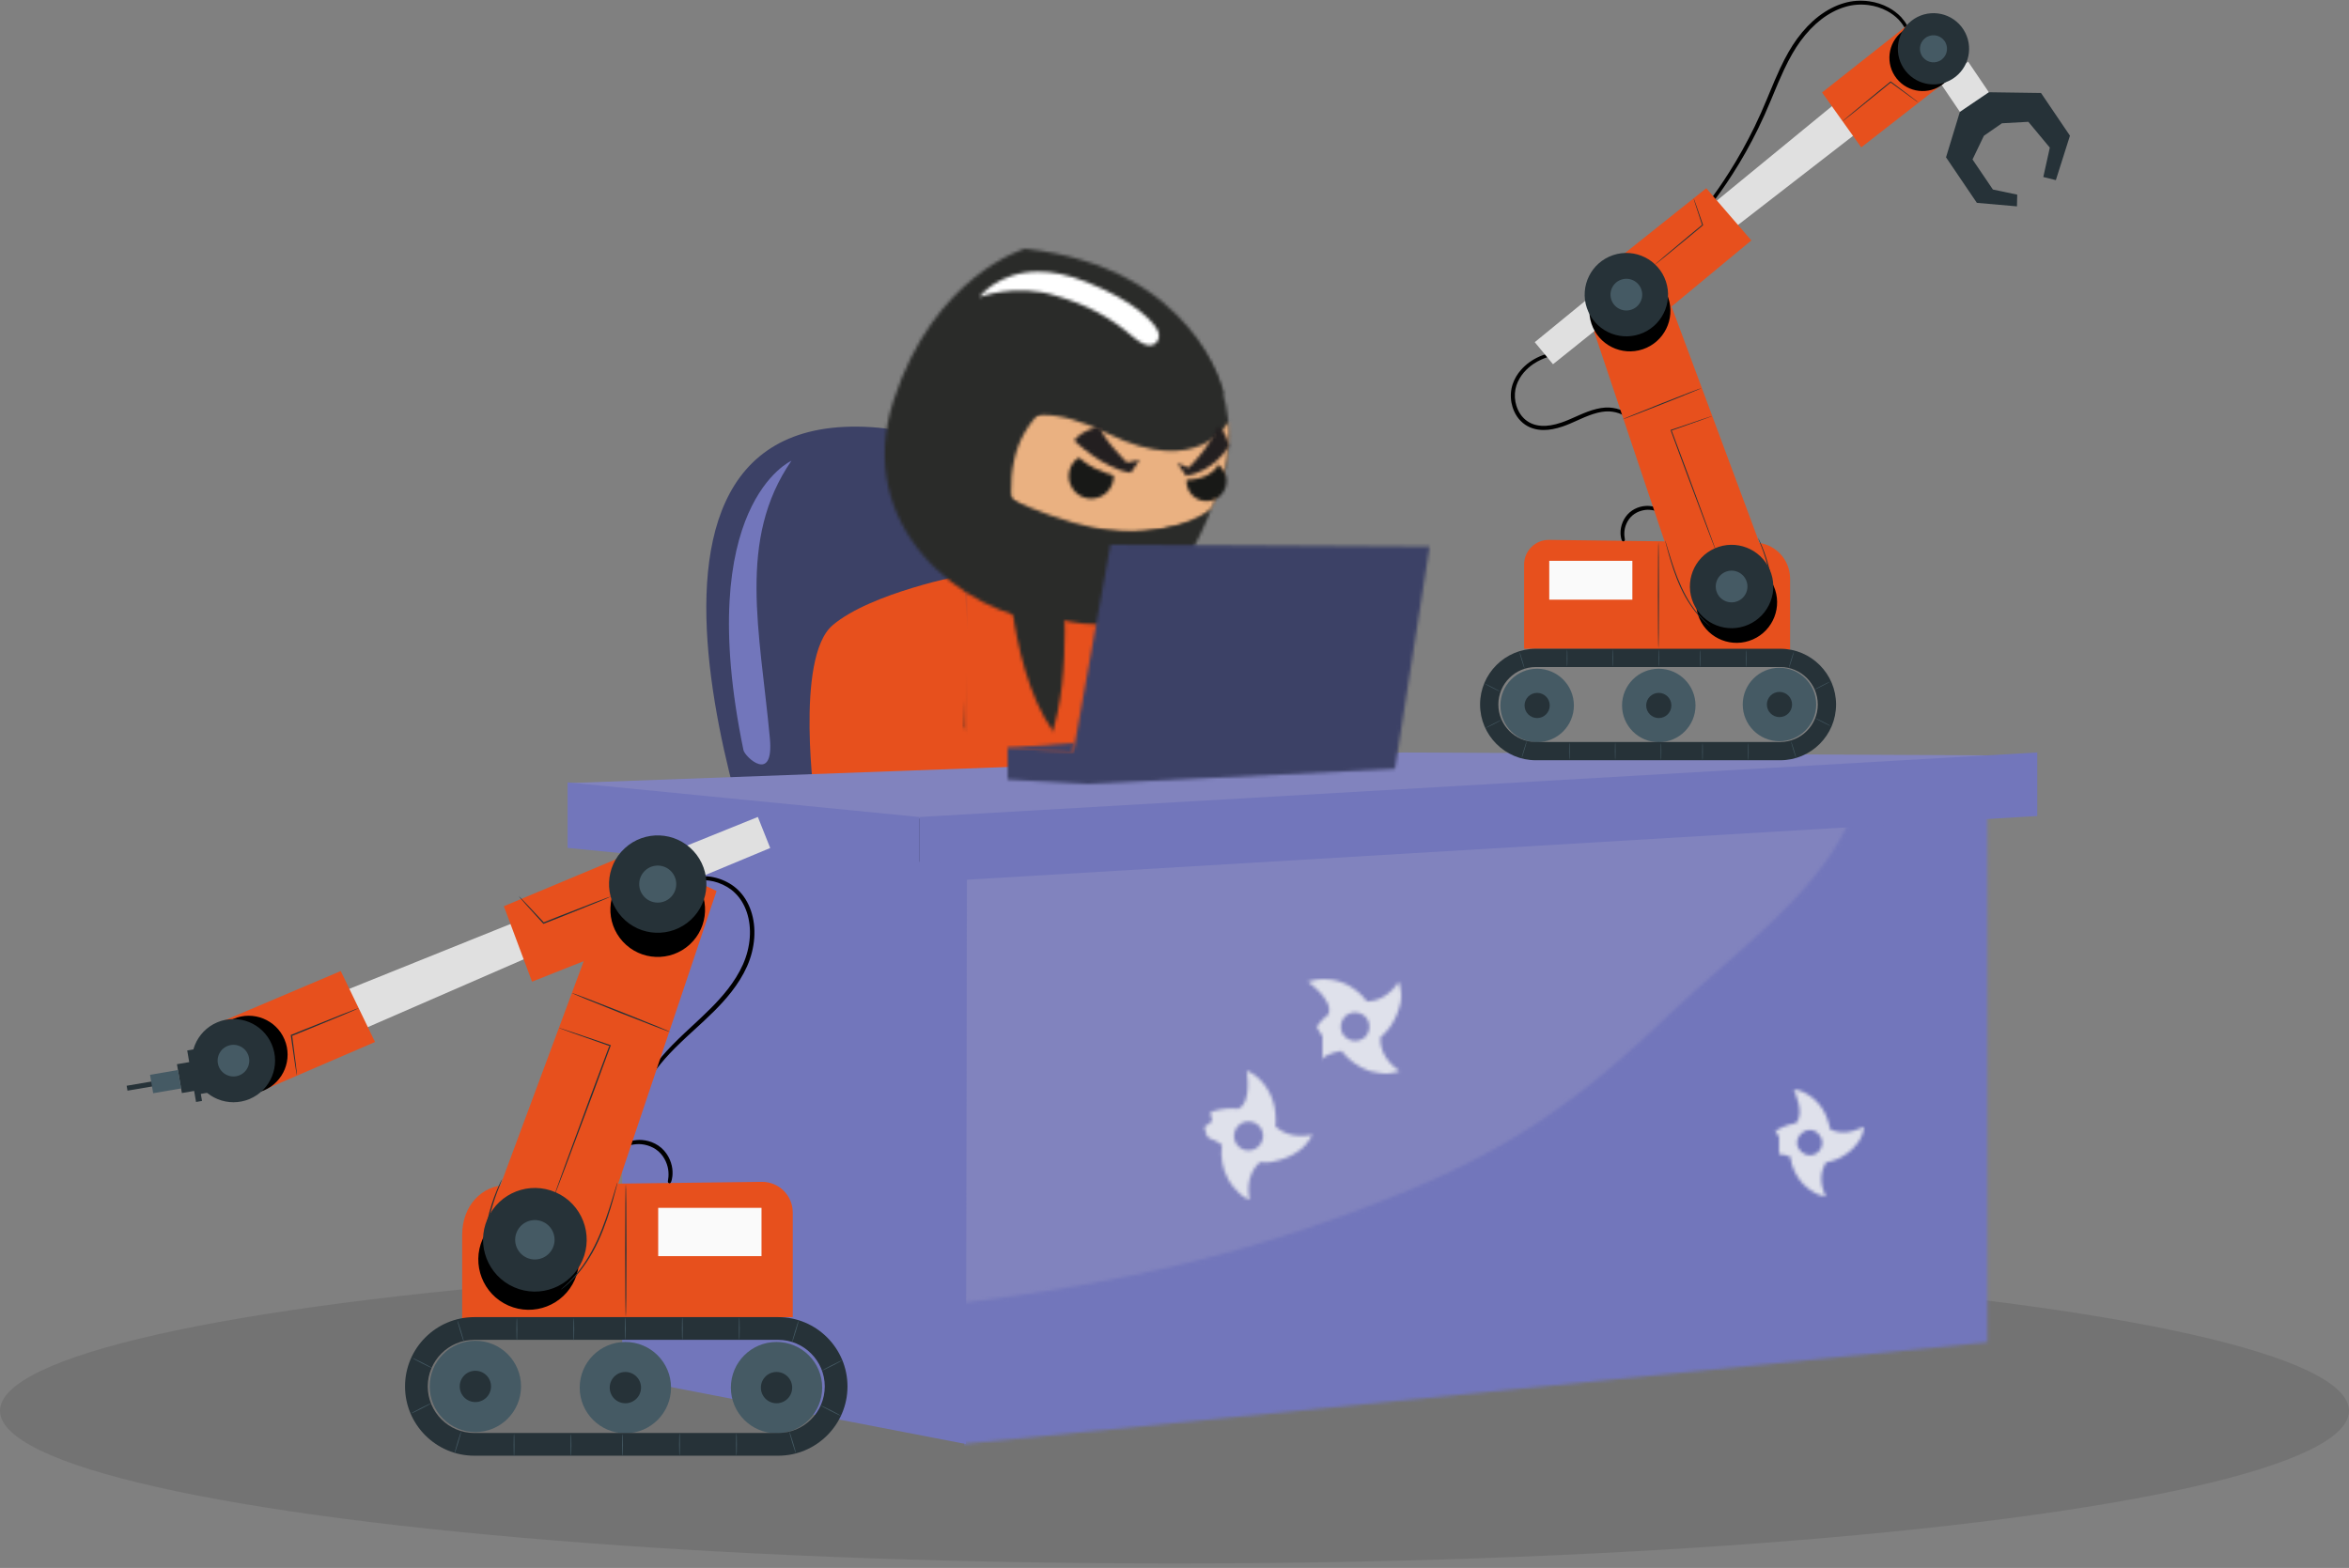 <svg xmlns="http://www.w3.org/2000/svg" xmlns:xlink="http://www.w3.org/1999/xlink" width="746" height="498" viewBox="0 0 746 498">
    <rect x="0" y="0" width="746" height="498" fill="#808080" stroke="none"/>
    <defs>
        <path id="qfq7hnog8a" d="M0 18.384V165c50.1-6.18 99.424-18.848 146.255-37.851 35.32-14.37 70.017-32.753 97.713-59.327C263.572 48.974 279.443 25.645 288 0L0 18.384z"/>
        <path id="19rncyg2wc" d="M284.104 3.092c-8.371 25.669-38.618 46.624-58.305 65.489C198.203 95.177 175.502 111.619 140 126 93.492 145.018 50.85 154.632.775 160.816v44.842l325.404-32.317V.619l-42.075 2.473z"/>
        <path id="ascf2cfm2e" d="M5.835 0.466L0 50.812 13.82 62.001 34.551 58.737 41 22.066 33.937 0.001z"/>
        <path id="tprpf3nqmg" d="M7.681 7.086s3.291 36.971-7.68 53.915l19.437-.771L29 19.564 23.828 0 7.681 7.086z"/>
        <path id="8yydgqq31i" d="M0 4.626h.156v48.722l4.821 15.728 29.556.925.467-8.79C15.244 46.101 14 .001 14 .001L0 4.626z"/>
        <path id="loh7oermbk" d="M.962 49.5c0 27.208 22.014 49.266 49.169 49.266 27.156 0 49.17-22.058 49.17-49.266 0-27.21-22.014-49.269-49.17-49.269C22.976.231.962 22.29.962 49.5z"/>
        <path id="5rke2dm7fm" d="M1.313 13.25c-2.636 11.345 9.153 23.622 39.865 24.556 19.853.621 28.229-6.995 28.229-6.995s6.824-11.657 5.738-27.82c0 0-9.306 18.03-38.311 3.73C28.214 2.482 21.598.815 16.54.815 6.579.813 2.651 7.271 1.313 13.25z"/>
        <path id="gfmgsg2c5o" d="M.806 6.797c0 3.52 2.847 6.372 6.359 6.372s6.359-2.852 6.359-6.372c0-3.519-2.847-6.371-6.359-6.371S.806 3.278.806 6.797z"/>
        <path id="d54ue40wcq" d="M.426 7.242c0 3.949 3.193 7.15 7.134 7.15 3.94 0 7.135-3.201 7.135-7.15C14.695 3.295 11.5.094 7.56.094 3.619.094.426 3.295.426 7.242z"/>
        <path id="c01de8fgzs" d="M.045.762s2.482 6.994 15.977 9.792l3.102-5.128L7.181.141.045.762z"/>
        <path id="qe4ori332u" d="M.618 4.668L2.17 9.331c2.636.155 9.307.622 12.718-4.507L13.957.473.618 4.668z"/>
        <path id="xdgq00vndw" d="M.766 20.099s13.96-8.703 30.091-9.482c12.408-.932 16.442 2.953 26.524 6.839 6.049 2.02 8.066.467 8.686-1.244.465-1.242.155-2.642-.62-3.728C63.121 9.531 55.829 1.603 36.441.981 35.763.953 35.096.939 34.44.939 10.034.939.766 20.099.766 20.099z"/>
        <path id="qsvwiokd4y" d="M.885 25.549c2.636 8.549 35.83 23.935 51.186 12.9 15.354-11.033 22.49-32.793 22.49-32.793s-1.861 5.283-21.405 7.15C34.079 14.671 7.865.994 7.865.994L.885 25.549z"/>
        <path id="gjvyl7pjbA" d="M.426.643s10.081 4.818 23.42 4.041C34.083 4.063 39.356.022 39.356.022L.426.643z"/>
        <path id="xzrrfkkurC" d="M3.741 48.309c-12.912 39.968 21.811 67.717 49.504 70.305 0 0-20.948-37.812-7.747-60.384 13.2-22.574 39.602-6.902 49.358-4.889 9.757 2.013 13.633-7.621 13.633-7.621S100.166 6.038 45.498.001c0 0-28.841 8.339-41.757 48.308z"/>
        <path id="qo704t7voE" d="M.131 4.897s9.151 9.015 17.993 10.257l2.792-4.039-4.033.777S8.076 3.222 8.506.407c-.197.172-5.376.732-8.375 4.49z"/>
        <path id="lwejkqcuuG" d="M13.884.244c-3.568 8.079-9.459 13.357-9.459 13.357L.859 12.047l2.792 4.041c8.841-1.243 13.65-9.326 13.65-9.326C16.558 2.15 13.966.386 13.884.244l.004-.009c-.007 0-.007.004-.004.009z"/>
        <path id="qgxyfhj4zI" d="M.987 8.408S12.465 3.9 25.338 7.941c10.238 2.954 17.684 7.15 24.663 13.209 4.188 3.421 6.204 2.798 7.29 1.557.774-.778.93-2.022.62-3.109-.93-2.954-7.445-9.947-22.8-16.008C29.176 1.182 24.077.278 19.765.278 6.834.278.987 8.408.987 8.408z"/>
        <path id="hzv69xfxoK" d="M0 1.58L20.544 3 21 0.001z"/>
        <path id="34whw6dtmM" d="M20.889 65.806L0 64.415 0 74.61 25.532 76 123.014 71.211 134 0.617 32.648 0.001z"/>
        <path id="fzmunvrcvO" d="M17.28 12.178c-2.778-.309-5.401 0-8.024.77-2.314.77-4.318 1.849-6.017 3.546-1.233 1.233-2.468 2.618-3.24 4.315 0 .154.156.308.31.308 0 0 6.016-1.695 11.725 2.466v.154c-.463 3.854.154 7.398 2.005 10.789.771 1.542 2.624 3.7 3.857 4.778.771.617 1.699 1.233 2.624 1.696.154 0 .308-.153.308-.307 0 0-1.851-6.938 3.239-11.561 1.543.154 3.24.154 4.785-.308 2.776-.617 5.244-1.543 7.558-3.238 1.95-1.348 3.316-3.133 4.383-5.214-.841.212-7.322 1.672-11.787-2.645.154-.618.154-1.233.154-2.005 0-5.548-2.007-10.327-6.172-13.871C22.061 1.08 20.982.618 19.902 0c0 0 1.851 10.02-2.622 12.178zm2.159 13.1c-2.468-.615-4.011-3.082-3.394-5.548.618-2.467 3.086-4.008 5.554-3.392 2.468.618 4.011 3.084 3.394 5.549-.524 2.098-2.391 3.528-4.455 3.528-.363 0-.731-.044-1.099-.137zm21.354-4.906l.092-.025c.154 0 .154.154 0-.156-.03.061-.06.121-.092.181z"/>
        <path id="4k6vrqwqpQ" d="M.001 3.493v10.952C.001 15.237 11.933 20 11.933 20L19 15.715l-2.513-8.732L19 5.08 17.744 0 .001 3.493z"/>
        <path id="0qzv4o71fS" d="M3.819.065C2.596.217 1.527.523.307.827c0 0 8.398 5.798 6.565 10.376-2.137 1.679-3.818 3.662-5.039 6.104C.763 19.442.153 21.58 0 23.867c0 1.832.153 3.509.611 5.188 0 .152.306.152.458 0 0 0 3.056-5.34 9.928-6.256 0 0 0 .154.154.154 2.291 2.898 5.345 5.033 8.859 6.254 1.681.459 4.428.917 6.109.763 1.069-.153 1.985-.304 3.056-.611.152 0 .152-.304 0-.456 0 0-6.112-3.663-5.805-10.376 1.22-1.068 2.291-2.135 3.207-3.51 1.527-2.288 2.598-4.729 3.208-7.475.446-2.235.166-4.471-.557-6.704-.625.998-4.192 6.245-10.135 6.245-.306-.458-.764-1.068-1.223-1.524C14.413 1.967 10.206.001 5.36.001c-.508 0-1.021.021-1.541.064zm7.636 17.394c-1.221-2.136-.61-4.882 1.527-6.256 2.139-1.221 4.888-.611 6.263 1.526 1.221 2.136.612 5.036-1.527 6.257-.734.419-1.539.622-2.337.622-1.527 0-3.024-.744-3.926-2.149zM29.175.675l.053.163c.065-.105.099-.163.099-.163h-.152z"/>
        <path id="pf6l6b6uqU" d="M0.001 11L7.23 20.605 16 22 16 11.931 16 5.114 12.616 0z"/>
        <path id="jdzk32f1jW" d="M12.253 10.77c-2.299.308-4.443 1.231-6.434 2.461-1.684 1.078-3.062 2.463-4.134 4.308C.918 18.923.306 20.308 0 21.846c0 .155.154.307.306.155 0 0 4.595-2.771 10.262-.617v.156c.459 3.229 1.837 6.153 4.133 8.614 1.074 1.078 2.911 2.462 4.291 3.077.764.308 1.684.616 2.603.77.152 0 .306-.154.152-.308 0 0-3.063-5.384.154-10.462 1.378-.308 2.756-.616 3.983-1.23 2.142-1.077 4.134-2.462 5.665-4.462 1.378-1.538 2.144-3.385 2.45-5.538-.306.152-.46 0-.46 0s-5.513 3.231-10.412.614c0-.614-.154-1.075-.308-1.691-1.224-4.616-3.981-8.155-8.27-10.154-.918-.462-1.836-.616-2.908-.77 0 0 3.828 8.001.612 10.77zm.46 6.307c0-2.153 1.684-4 3.827-4.154 2.144-.154 3.982 1.693 4.136 3.847.153 2.153-1.684 4.154-3.828 4.154-2.147 0-3.983-1.694-4.135-3.847z"/>
        <path id="r1k5nk1hrY" d="M0 11L7.146 20.605 16 22.001 16 11.931 16 5.113 12.737 0z"/>
    </defs>
    <g fill="none" fill-rule="evenodd">
        <g>
            <g transform="translate(-657 -253) translate(657 253.221)">
                <ellipse cx="373" cy="447.879" fill="#000" fill-opacity=".1" rx="373" ry="48.5"/>
                <g>
                    <g>
                        <path fill="#3C4166" d="M99.663 168.014S145.404 4.092 50.533.561c-94.87-3.53-26.203 161.957-26.203 161.957l75.333 5.496z" transform="translate(40.222) translate(183.778 134.779)"/>
                        <path fill="#E7501D" d="M82 47.626s-29.323 5.586-41.554 15.94c-12.23 10.356-5.516 57.681-5.516 57.681l52.048-9.172L82 47.624z" transform="translate(40.222) translate(183.778 134.779)"/>
                    </g>
                    <g transform="translate(40.222) translate(264.777 255.779)">
                        <mask id="zu1dim1h5b" fill="#fff">
                            <use xlink:href="#qfq7hnog8a"/>
                        </mask>
                        <path fill="#8183BE" d="M-5 170L293 170 293 -5 -5 -5z" mask="url(#zu1dim1h5b)"/>
                    </g>
                    <g transform="translate(40.222) translate(264.777 252.779)">
                        <mask id="a7dtd4otmd" fill="#fff">
                            <use xlink:href="#19rncyg2wc"/>
                        </mask>
                        <path fill="#7276BB" d="M1.18 210.658L331.18 210.658 331.18 -4.381 1.18 -4.381z" mask="url(#a7dtd4otmd)"/>
                    </g>
                    <g transform="translate(40.222) translate(265.777 179.779)">
                        <mask id="39d5kkba5f" fill="#fff">
                            <use xlink:href="#ascf2cfm2e"/>
                        </mask>
                        <path fill="#2A2B29" d="M-5 67L46 67 46 -5 -5 -5z" mask="url(#39d5kkba5f)"/>
                    </g>
                    <g transform="translate(40.222) translate(289.777 180.779)">
                        <mask id="3pc2o940xh" fill="#fff">
                            <use xlink:href="#tprpf3nqmg"/>
                        </mask>
                        <path fill="#E7501D" d="M-5 66L34 66 34 -5 -5 -5z" mask="url(#3pc2o940xh)"/>
                    </g>
                    <g transform="translate(40.222) translate(265.777 177.779)">
                        <mask id="ibmfx63inj" fill="#fff">
                            <use xlink:href="#8yydgqq31i"/>
                        </mask>
                        <path fill="#E7501D" d="M-5 75L40 75 40 -5 -5 -5z" mask="url(#ibmfx63inj)"/>
                    </g>
                    <g transform="translate(40.222) translate(250.778 88.779)">
                        <mask id="zqb20f4g2l" fill="#fff">
                            <use xlink:href="#loh7oermbk"/>
                        </mask>
                        <path fill="#2A2B29" d="M-4.038 103.766L104.3 103.766 104.3 -4.769 -4.038 -4.769z" mask="url(#zqb20f4g2l)"/>
                    </g>
                    <g transform="translate(40.222) translate(274.777 130.779)">
                        <mask id="nfjkiqjran" fill="#fff">
                            <use xlink:href="#5rke2dm7fm"/>
                        </mask>
                        <path fill="#EAB181" d="M-4.044 42.841L80.262 42.841 80.262 -4.185 -4.044 -4.185z" mask="url(#nfjkiqjran)"/>
                    </g>
                    <g transform="translate(40.222) translate(335.777 145.779)">
                        <mask id="tw1rwattkp" fill="#fff">
                            <use xlink:href="#gfmgsg2c5o"/>
                        </mask>
                        <path fill="#181917" d="M-4.194 18.169L18.525 18.169 18.525 -4.575 -4.194 -4.575z" mask="url(#tw1rwattkp)"/>
                    </g>
                    <g transform="translate(40.222) translate(298.777 143.779)">
                        <mask id="uannkvp2dr" fill="#fff">
                            <use xlink:href="#d54ue40wcq"/>
                        </mask>
                        <path fill="#181917" d="M-4.575 19.392L19.695 19.392 19.695 -4.907 -4.575 -4.907z" mask="url(#uannkvp2dr)"/>
                    </g>
                    <g transform="translate(40.222) translate(299.777 140.779)">
                        <mask id="9x1tv4ylqt" fill="#fff">
                            <use xlink:href="#c01de8fgzs"/>
                        </mask>
                        <path fill="#EAB181" d="M-4.955 15.553L24.123 15.553 24.123 -4.859 -4.955 -4.859z" mask="url(#9x1tv4ylqt)"/>
                    </g>
                    <g transform="translate(40.222) translate(331.777 142.779)">
                        <mask id="qaxdls8qcv" fill="#fff">
                            <use xlink:href="#qe4ori332u"/>
                        </mask>
                        <path fill="#EAB181" d="M-4.382 14.415L19.888 14.415 19.888 -4.528 -4.382 -4.528z" mask="url(#qaxdls8qcv)"/>
                    </g>
                    <g transform="translate(40.222) translate(264.777 93.779)">
                        <mask id="rs0cnozs8x" fill="#fff">
                            <use xlink:href="#xdgq00vndw"/>
                        </mask>
                        <path fill="#FFF" d="M-4.233 25.098L71.286 25.098 71.286 -4.061 -4.233 -4.061z" mask="url(#rs0cnozs8x)"/>
                    </g>
                    <g transform="translate(40.222) translate(269.777 155.779)">
                        <mask id="3xjf61p7uz" fill="#fff">
                            <use xlink:href="#qsvwiokd4y"/>
                        </mask>
                        <path fill="#2A2B29" d="M-4.115 47.292L79.562 47.292 79.562 -4.006 -4.115 -4.006z" mask="url(#3xjf61p7uz)"/>
                    </g>
                    <g transform="translate(40.222) translate(298.777 174.779)">
                        <mask id="jidcgcjk5B" fill="#fff">
                            <use xlink:href="#gjvyl7pjbA"/>
                        </mask>
                        <path fill="#2A2B29" d="M-4.575 9.769L44.357 9.769 44.357 -4.978 -4.575 -4.978z" mask="url(#jidcgcjk5B)"/>
                    </g>
                    <g transform="translate(40.222) translate(239.778 78.779)">
                        <mask id="qvsb6zlycD" fill="#fff">
                            <use xlink:href="#xzrrfkkurC"/>
                        </mask>
                        <path fill="#2A2B29" d="M-3.663 123.24L113.113 123.24 113.113 -4.625 -3.663 -4.625z" mask="url(#qvsb6zlycD)"/>
                    </g>
                    <g transform="translate(40.222) translate(300.777 134.779)">
                        <mask id="kh3iy9pcdF" fill="#fff">
                            <use xlink:href="#qo704t7voE"/>
                        </mask>
                        <path fill="#231F20" d="M-4.869 20.155L25.915 20.155 25.915 -4.61 -4.869 -4.61z" mask="url(#kh3iy9pcdF)"/>
                    </g>
                    <g transform="translate(40.222) translate(332.777 134.779)">
                        <mask id="acq2oa9vbH" fill="#fff">
                            <use xlink:href="#lwejkqcuuG"/>
                        </mask>
                        <path fill="#231F20" d="M-4.141 21.088L22.3 21.088 22.3 -4.765 -4.141 -4.765z" mask="url(#acq2oa9vbH)"/>
                    </g>
                    <g transform="translate(40.222) translate(269.777 85.779)">
                        <mask id="ldtok5tflJ" fill="#fff">
                            <use xlink:href="#qgxyfhj4zI"/>
                        </mask>
                        <path fill="#FFF" d="M-4.012 28.695L63.062 28.695 63.062 -4.723 -4.012 -4.723z" mask="url(#ldtok5tflJ)"/>
                    </g>
                    <g>
                        <path fill="#8183BE" d="M0.256 9.732L111.962 21 467 1 265.626 0.001z" transform="translate(40.222) translate(139.778 238.779)"/>
                        <path fill="#7276BB" d="M467 0.001L467 20.192 111.962 41.309 111.962 20.5z" transform="translate(40.222) translate(139.778 238.779)"/>
                    </g>
                    <g transform="translate(40.222) translate(279.777 235.779)">
                        <mask id="52gjgj4yhL" fill="#fff">
                            <use xlink:href="#hzv69xfxoK"/>
                        </mask>
                        <path fill="#3C4166" d="M-5 8L26 8 26 -5 -5 -5z" mask="url(#52gjgj4yhL)"/>
                    </g>
                    <g transform="translate(40.222) translate(279.777 172.779)">
                        <mask id="bm4so833lN" fill="#fff">
                            <use xlink:href="#34whw6dtmM"/>
                        </mask>
                        <path fill="#3C4166" d="M-5 81L139 81 139 -5 -5 -5z" mask="url(#bm4so833lN)"/>
                    </g>
                    <g transform="translate(40.222) translate(335.777 339.779)">
                        <mask id="izif1beymP" fill="#fff">
                            <use xlink:href="#fzmunvrcvO"/>
                        </mask>
                        <path fill="#DFE1EB" d="M-5 46L46 46 46 -5 -5 -5z" mask="url(#izif1beymP)"/>
                    </g>
                    <g transform="translate(40.222) translate(325.777 350.779)">
                        <mask id="g5ror6sa8R" fill="#fff">
                            <use xlink:href="#4k6vrqwqpQ"/>
                        </mask>
                        <path fill="#8183BE" d="M-5 25L24 25 24 -5 -5 -5z" mask="url(#g5ror6sa8R)"/>
                    </g>
                    <g transform="translate(40.222) translate(374.777 310.779)">
                        <mask id="ka7rraj94T" fill="#fff">
                            <use xlink:href="#0qzv4o71fS"/>
                        </mask>
                        <path fill="#DFE1EB" d="M-5 35L35 35 35 -5 -5 -5z" mask="url(#ka7rraj94T)"/>
                    </g>
                    <g transform="translate(40.222) translate(363.777 323.779)">
                        <mask id="5oq6v6442V" fill="#fff">
                            <use xlink:href="#pf6l6b6uqU"/>
                        </mask>
                        <path fill="#8183BE" d="M-5 27L21 27 21 -5 -5 -5z" mask="url(#5oq6v6442V)"/>
                    </g>
                    <g transform="translate(40.222) translate(517.778 345.779)">
                        <mask id="lacp8q9f2X" fill="#fff">
                            <use xlink:href="#jdzk32f1jW"/>
                        </mask>
                        <path fill="#DFE1EB" d="M-5 39L39 39 39 -5 -5 -5z" mask="url(#lacp8q9f2X)"/>
                    </g>
                    <g transform="translate(40.222) translate(508.777 355.779)">
                        <mask id="jz73n2fppZ" fill="#fff">
                            <use xlink:href="#r1k5nk1hrY"/>
                        </mask>
                        <path fill="#7276BB" d="M-5 27L21 27 21 -5 -5 -5z" mask="url(#jz73n2fppZ)"/>
                    </g>
                    <path fill="#7276BB" d="M266.552 458.436L157.383 437.353 157.383 267.816 266.863 274.426z" transform="translate(40.222)"/>
                    <path fill="#7276BB" d="M140.034 269.087L251.74 280.087 251.74 259.279 140.034 248.279zM211.123 146.126s-31.35 13.919-15.237 91.906c.443 2.145 9.75 10.896 8.384-3.817-3.154-33.985-10.426-63.032 6.853-88.09" transform="translate(40.222)"/>
                    <path fill="#263238" d="M451.471 112.593c.001.005-.053.027-.16.065l-.48.164c-.42.143-1.036.37-1.803.718-1.512.707-3.71 1.919-5.677 4.209-.983 1.132-1.863 2.55-2.435 4.217-.56 1.664-.713 3.59-.36 5.535.384 1.924 1.23 3.917 2.757 5.435.753.76 1.661 1.386 2.673 1.825 1.014.436 2.124.685 3.258.76 2.282.135 4.507-.366 6.55-1.051 2.05-.694 3.942-1.613 5.78-2.407 1.832-.802 3.616-1.502 5.36-1.92 1.736-.416 3.435-.557 4.948-.32 3.048.42 5.21 1.979 6.206 3.343.274.329.438.675.61.954.125.303.25.552.316.765l.136.49c.03.112.041.168.036.169-.006.002-.028-.053-.067-.16l-.165-.478c-.075-.207-.207-.45-.339-.743-.178-.27-.346-.605-.623-.923-1.006-1.316-3.144-2.814-6.14-3.198-1.485-.22-3.144-.07-4.859.353-1.716.423-3.48 1.125-5.305 1.93-1.829.8-3.72 1.727-5.795 2.435-2.066.696-4.325 1.212-6.669 1.073-1.166-.077-2.312-.334-3.36-.787-1.049-.456-1.993-1.107-2.769-1.895-1.575-1.575-2.437-3.624-2.822-5.597-.354-1.995-.188-3.968.398-5.671.595-1.7 1.504-3.138 2.512-4.278 2.018-2.307 4.258-3.497 5.795-4.176 1.565-.661 2.493-.836 2.493-.836" transform="translate(40.222)"/>
                    <path fill="#000" d="M450.013 136.356c-.274 0-.548-.008-.818-.024-1.266-.084-2.453-.363-3.53-.828-1.09-.474-2.102-1.167-2.926-2.003-1.862-1.86-2.636-4.209-2.956-5.852-.363-2.04-.218-4.088.416-5.93.574-1.64 1.451-3.135 2.61-4.446 1.6-1.827 3.551-3.235 5.967-4.302 1.604-.677 2.562-.862 2.602-.87l.487-.092.096.486c.087.432-.327.58-.483.634l-.486.165c-.582.2-1.157.428-1.757.701-1.434.671-3.57 1.825-5.505 4.08-1.029 1.185-1.838 2.586-2.34 4.052-.553 1.64-.67 3.468-.342 5.285.29 1.456.982 3.543 2.617 5.17.725.73 1.572 1.308 2.52 1.72.936.403 1.977.645 3.093.72 1.911.116 3.932-.214 6.357-1.026 1.506-.51 2.937-1.149 4.32-1.767.478-.213.951-.424 1.42-.626 1.606-.703 3.511-1.484 5.442-1.946 1.896-.456 3.628-.566 5.142-.328 3.234.445 5.496 2.122 6.533 3.542.208.25.363.52.5.76l.291.584c.084.194.16.365.208.518l.14.508c.054.204.1.375-.02.567l-.096.152-.17.058c-.216.071-.514.048-.697-.468l-.166-.482c-.039-.107-.102-.233-.17-.377l-.153-.322c-.017-.015-.072-.105-.127-.198-.123-.202-.248-.41-.416-.603-.948-1.236-2.96-2.663-5.828-3.03-1.368-.204-2.936-.086-4.675.341-1.824.45-3.663 1.215-5.223 1.904-.456.2-.913.405-1.377.614-1.415.637-2.879 1.296-4.459 1.836-2.255.76-4.198 1.123-6.04 1.123" transform="translate(40.222)"/>
                    <path fill="#E7501D" d="M528.28 206.108v-22.514c0-6.306-5.07-11.44-11.376-11.519l-65.165-.814c-4.364-.053-7.933 3.47-7.933 7.835v26.737l84.475.275z" transform="translate(40.222)"/>
                    <path fill="#FAFAFA" d="M451.791 190.246L478.188 190.246 478.188 177.906 451.791 177.906z" transform="translate(40.222)"/>
                    <path fill="#263238" d="M486.467 205.71c-.086 0-.156-7.56-.156-16.882 0-9.326.07-16.884.156-16.884.087 0 .156 7.558.156 16.884 0 9.323-.069 16.883-.156 16.883M486.202 161.71c-.021.068-.944-.407-2.558-.498-1.578-.106-3.921.316-5.783 1.928-1.851 1.626-2.59 3.889-2.7 5.467-.128 1.61.217 2.59.146 2.602-.016.005-.11-.231-.212-.68-.106-.445-.191-1.112-.153-1.936.035-.823.224-1.804.65-2.814.424-1.006 1.11-2.033 2.063-2.875.964-.828 2.073-1.368 3.129-1.651 1.059-.286 2.056-.34 2.876-.262.82.075 1.47.25 1.898.415.43.163.65.288.644.304" transform="translate(40.222)"/>
                    <path fill="#000" d="M475.207 171.73l-.155-.09c-.129-.076-.25-.147-.446-.999-.08-.342-.21-1.07-.164-2.072.03-.686.172-1.763.69-2.985.49-1.164 1.247-2.22 2.191-3.055.961-.825 2.111-1.432 3.33-1.76 1.28-.345 2.365-.34 3.053-.276.998.091 1.701.32 2.031.446.813.31.867.437.925.574l.083.198-.125.343-.19.103c-.204.107-.374.053-.63-.03-.362-.115-1.112-.356-2.185-.417-1.503-.096-3.71.322-5.428 1.807-1.703 1.496-2.422 3.63-2.527 5.125-.086 1.076.05 1.853.115 2.226.047.265.078.44-.057.63l-.123.17-.388.062z" transform="translate(40.222)"/>
                    <path fill="#E7501D" d="M518.538 172.224L486.467 85.924 463.283 96.93 490.488 177.906z" transform="translate(40.222)"/>
                    <path fill="#000" d="M499.505 196.28c2.867 6.504 10.465 9.453 16.97 6.586 6.505-2.866 9.454-10.464 6.587-16.969-2.868-6.505-10.464-9.454-16.97-6.587-6.505 2.866-9.453 10.464-6.587 16.97" transform="translate(40.222)"/>
                    <path fill="#263238" d="M497.583 191.407c2.95 6.691 10.766 9.726 17.457 6.776 6.692-2.95 9.726-10.765 6.776-17.457-2.949-6.692-10.764-9.726-17.457-6.776-6.69 2.949-9.725 10.765-6.776 17.457" transform="translate(40.222)"/>
                    <path fill="#455A64" d="M505.093 188.096c1.121 2.545 4.093 3.698 6.638 2.577 2.545-1.12 3.698-4.094 2.576-6.638-1.12-2.544-4.093-3.698-6.638-2.577-2.544 1.122-3.698 4.094-2.576 6.638" transform="translate(40.222)"/>
                    <path fill="#263238" d="M504.824 175.003c-.005.002-.026-.042-.064-.128l-.16-.385c-.143-.365-.338-.863-.586-1.491l-2.098-5.504-6.816-18.2-4.74-12.807-.048-.131.132-.044c3.908-1.33 7.174-2.44 9.493-3.227l2.668-.885.707-.222c.16-.048.244-.07.247-.063.002.007-.077.04-.233.103-.178.067-.407.154-.693.26-.636.232-1.526.552-2.644.956l-9.457 3.333.083-.174c1.393 3.727 3.03 8.114 4.777 12.792l6.73 18.232 2.007 5.539.53 1.51.13.397c.028.09.04.137.035.139M475.029 132.997c-.031-.08 5.588-2.383 12.55-5.142 6.966-2.76 12.637-4.932 12.668-4.852.032.08-5.587 2.382-12.552 5.142-6.963 2.759-12.634 4.932-12.666 4.852M503.084 198.81c-.007.007-.099-.054-.27-.177-.167-.127-.424-.303-.73-.56-.625-.5-1.49-1.276-2.47-2.322-1.972-2.077-4.272-5.358-6.098-9.332-1.829-3.974-2.967-7.772-3.756-10.513-.39-1.374-.688-2.49-.886-3.263-.089-.359-.162-.654-.22-.894-.048-.204-.067-.313-.057-.316.01-.003.05.101.117.3l.276.877.982 3.233c.841 2.723 2.01 6.497 3.827 10.445 1.814 3.947 4.062 7.215 5.978 9.314.952 1.057 1.787 1.853 2.385 2.378.597.527.94.808.922.83M519.94 191.605c-.012-.03.308-.108.768-.443.457-.328 1.037-.953 1.39-1.904.366-.944.426-2.18.259-3.519-.17-1.344-.438-2.82-.771-4.353-.672-3.068-1.57-5.773-2.296-7.698-.36-.965-.682-1.733-.898-2.269-.223-.53-.338-.83-.318-.838.019-.01.172.271.429.79.25.52.604 1.278.993 2.236.783 1.912 1.718 4.625 2.395 7.712.336 1.544.596 3.023.752 4.388.154 1.363.072 2.65-.338 3.631-.397.985-1.033 1.617-1.53 1.924-.246.16-.461.241-.606.293-.147.043-.226.06-.23.05" transform="translate(40.222)"/>
                    <path fill="#455A64" d="M513.239 223.542c0 6.443 5.224 11.667 11.667 11.667 6.444 0 11.668-5.224 11.668-11.667 0-6.444-5.224-11.668-11.668-11.668-6.443 0-11.667 5.224-11.667 11.668" transform="translate(40.222)"/>
                    <path fill="#263238" d="M520.907 223.542c0 2.209 1.79 3.999 3.999 3.999s3.999-1.79 3.999-4c0-2.208-1.79-3.998-4-3.998-2.208 0-3.998 1.79-3.998 3.999" transform="translate(40.222)"/>
                    <path fill="#455A64" d="M474.91 223.85c0 6.443 5.224 11.667 11.668 11.667 6.443 0 11.667-5.224 11.667-11.668 0-6.443-5.224-11.667-11.667-11.667-6.444 0-11.668 5.224-11.668 11.667" transform="translate(40.222)"/>
                    <path fill="#263238" d="M482.577 223.85c0 2.208 1.791 3.998 4 3.998s4-1.79 4-3.999-1.791-3.999-4-3.999-4 1.79-4 4" transform="translate(40.222)"/>
                    <path fill="#455A64" d="M436.282 223.85c0 6.443 5.224 11.667 11.668 11.667 6.443 0 11.667-5.224 11.667-11.668 0-6.443-5.224-11.667-11.667-11.667-6.444 0-11.668 5.224-11.668 11.667" transform="translate(40.222)"/>
                    <path fill="#263238" d="M443.95 223.85c0 2.208 1.79 3.998 4 3.998 2.208 0 3.999-1.79 3.999-3.999s-1.791-3.999-4-3.999c-2.208 0-4 1.79-4 4" transform="translate(40.222)"/>
                    <path fill="#263238" d="M447.529 211.638c-6.563 0-11.902 5.34-11.902 11.903 0 6.564 5.339 11.904 11.902 11.904h77.643c6.563 0 11.902-5.34 11.902-11.904 0-6.563-5.34-11.903-11.902-11.903h-77.643zm-17.708 11.903c0-9.764 7.944-17.709 17.708-17.709h77.643c9.763 0 17.708 7.945 17.708 17.71 0 9.764-7.945 17.707-17.708 17.707h-77.643c-9.764 0-17.708-7.943-17.708-17.708z" transform="translate(40.222)"/>
                    <path fill="#455A64" d="M486.577 211.628c-.051 0-.094-1.272-.094-2.84 0-1.57.043-2.841.094-2.841.053 0 .094 1.272.094 2.84 0 1.569-.041 2.84-.094 2.84M472.024 211.628c-.052 0-.094-1.272-.094-2.84 0-1.57.042-2.841.094-2.841s.094 1.272.094 2.84c0 1.569-.042 2.84-.094 2.84M457.471 211.628c-.052 0-.094-1.272-.094-2.84 0-1.57.042-2.841.094-2.841s.094 1.272.094 2.84c0 1.569-.042 2.84-.094 2.84M443.95 212.182c-.05.015-.458-1.189-.914-2.69-.455-1.5-.784-2.73-.734-2.746.048-.014.458 1.19.914 2.691.455 1.501.784 2.73.734 2.745M436.282 219.473c-.023.046-1.175-.495-2.571-1.209-1.397-.714-2.51-1.329-2.487-1.376.024-.046 1.175.495 2.572 1.21 1.396.713 2.509 1.33 2.486 1.375M487.293 235.695c.052 0 .094 1.271.094 2.84 0 1.568-.042 2.84-.094 2.84s-.094-1.272-.094-2.84c0-1.569.042-2.84.094-2.84M472.74 235.517c.053 0 .095 1.271.095 2.84 0 1.568-.042 2.84-.094 2.84s-.094-1.272-.094-2.84c0-1.569.042-2.84.094-2.84M458.187 235.517c.052 0 .094 1.271.094 2.84 0 1.568-.042 2.84-.094 2.84s-.094-1.272-.094-2.84c0-1.569.042-2.84.094-2.84M444.666 235.14c.05.015-.279 1.244-.735 2.744-.455 1.502-.865 2.706-.914 2.691-.05-.015.28-1.244.735-2.745.455-1.5.864-2.706.914-2.69M436.598 228.444c.023.047-1.09.662-2.486 1.376-1.397.714-2.548 1.255-2.572 1.21-.023-.047 1.09-.663 2.487-1.377 1.396-.714 2.548-1.255 2.571-1.209M500.473 235.695c.052 0 .094 1.271.094 2.84 0 1.568-.042 2.84-.094 2.84s-.094-1.272-.094-2.84c0-1.569.042-2.84.094-2.84M515.026 235.695c.052 0 .094 1.271.094 2.84 0 1.568-.042 2.84-.094 2.84s-.094-1.272-.094-2.84c0-1.569.042-2.84.094-2.84M528.547 235.14c.05-.016.46 1.19.914 2.69.455 1.501.784 2.73.735 2.745-.049.015-.459-1.189-.915-2.69-.455-1.5-.784-2.73-.734-2.745M536.215 227.848c.023-.046 1.175.496 2.571 1.21 1.398.713 2.51 1.33 2.487 1.375-.024.046-1.175-.495-2.572-1.209-1.396-.714-2.509-1.329-2.486-1.376M499.757 211.805c-.052 0-.094-1.27-.094-2.84 0-1.569.042-2.84.094-2.84s.094 1.271.094 2.84c0 1.57-.042 2.84-.094 2.84M514.31 211.805c-.052 0-.094-1.27-.094-2.84 0-1.569.042-2.84.094-2.84s.094 1.271.094 2.84c0 1.57-.042 2.84-.094 2.84M527.83 212.182c-.048-.016.28-1.244.736-2.745.454-1.5.865-2.705.913-2.69.05.014-.279 1.244-.735 2.745-.455 1.501-.864 2.705-.913 2.69M535.899 218.878c-.023-.046 1.09-.662 2.486-1.375 1.397-.714 2.548-1.256 2.572-1.21.023.047-1.09.662-2.487 1.376-1.396.714-2.548 1.255-2.571 1.209" transform="translate(40.222)"/>
                    <path fill="#263238" d="M500.56 67.29s.049-.078.155-.222l.477-.633c.426-.553 1.047-1.373 1.833-2.438 1.569-2.132 3.815-5.24 6.338-9.245 2.54-3.993 5.348-8.89 8.086-14.516 1.367-2.814 2.705-5.812 4.004-8.961 1.31-3.143 2.629-6.421 4.17-9.696 1.545-3.271 3.247-6.392 5.264-9.16 2.017-2.762 4.307-5.185 6.805-7.104 2.5-1.907 5.199-3.317 7.897-4.082 2.694-.81 5.365-.87 7.718-.555 2.363.326 4.417 1.085 6.076 1.984 1.664.903 2.919 1.972 3.834 2.935.879 1 1.455 1.862 1.783 2.478l.36.709c.079.16.112.245.112.245s-.053-.076-.14-.231l-.386-.692c-.345-.603-.934-1.448-1.818-2.426-.921-.942-2.173-1.985-3.828-2.865-1.65-.874-3.685-1.61-6.022-1.92-2.33-.294-4.963-.222-7.616.587-2.662.766-5.324 2.167-7.795 4.062-2.467 1.905-4.734 4.31-6.732 7.055-1.998 2.747-3.69 5.853-5.23 9.113-1.536 3.265-2.855 6.537-4.17 9.68-1.304 3.15-2.652 6.155-4.028 8.97-2.756 5.63-5.59 10.525-8.158 14.508-2.551 3.996-4.827 7.089-6.426 9.2-.802 1.055-1.44 1.863-1.882 2.403l-.501.615c-.115.138-.18.203-.18.203" transform="translate(40.222)"/>
                    <path fill="#000" d="M498.06 70.51l2.073-3.478s.056-.092.18-.261l.479-.637c.428-.556 1.047-1.372 1.83-2.434 1.656-2.248 3.87-5.327 6.318-9.214 2.88-4.53 5.592-9.397 8.059-14.468 1.348-2.775 2.69-5.78 3.992-8.933l.689-1.663c1.089-2.627 2.214-5.343 3.49-8.056 1.789-3.787 3.477-6.723 5.313-9.242 2.099-2.874 4.422-5.298 6.904-7.205 2.569-1.96 5.357-3.398 8.066-4.167 2.483-.746 5.149-.938 7.92-.57 2.212.306 4.314.992 6.249 2.04 1.478.804 2.81 1.823 3.958 3.03.795.905 1.453 1.82 1.862 2.588l.364.72c.094.188.132.288.132.288l1.459 3.796-2.336-3.33s-.062-.088-.165-.27l-.387-.693c-.228-.4-.762-1.24-1.752-2.336-1.071-1.094-2.317-2.027-3.691-2.758-1.821-.965-3.791-1.592-5.854-1.864-2.594-.331-5.088-.14-7.405.568-2.562.737-5.2 2.112-7.637 3.98-2.377 1.837-4.608 4.175-6.63 6.952-1.781 2.447-3.427 5.317-5.182 9.033-1.246 2.647-2.355 5.314-3.427 7.895l-.735 1.765c-1.313 3.17-2.672 6.197-4.04 8.996-2.508 5.125-5.263 10.023-8.187 14.559-2.615 4.098-4.932 7.23-6.448 9.23-.807 1.063-1.448 1.875-1.894 2.418l-.501.616c-.133.162-.21.237-.21.237l-2.855 2.868z" transform="translate(40.222)"/>
                    <path fill="#E0E0E0" d="M542.342 32.869L503.732 64.536 511.203 71.643 549.356 42.088z" transform="translate(40.222)"/>
                    <path fill="#E7501D" d="M488.914 98.559L515.971 76.141 501.659 59.568 470.3 84.566z" transform="translate(40.222)"/>
                    <path fill="#E0E0E0" d="M470.245 101.647L452.978 115.466 447.188 108.46 463.731 94.926zM584.828 19.375L592.255 30.338 583.056 36.57 575.629 25.608z" transform="translate(40.222)"/>
                    <path fill="#263238" d="M591.401 29.076L607.967 29.311 617.158 42.878 612.679 56.991 608.694 55.999 610.763 46.664 603.947 38.47 595.553 38.935 589.829 42.901 586.215 50.424 592.687 59.976 600.413 61.603 600.33 65.325 587.595 64.208 577.8 49.749 582.201 35.308 592.294 28.472" transform="translate(40.222)"/>
                    <path fill="#000" d="M465.204 102.612c2.267 6.737 9.565 10.362 16.305 8.097 6.736-2.267 10.361-9.566 8.095-16.304-2.265-6.737-9.565-10.362-16.303-8.097-6.738 2.267-10.363 9.566-8.096 16.304" transform="translate(40.222)"/>
                    <path fill="#263238" d="M463.732 97.585c2.33 6.932 9.84 10.66 16.77 8.329 6.933-2.331 10.663-9.84 8.33-16.771-2.33-6.932-9.84-10.661-16.771-8.33-6.932 2.332-10.66 9.84-8.33 16.772" transform="translate(40.222)"/>
                    <path fill="#455A64" d="M471.51 94.968c.887 2.636 3.741 4.054 6.377 3.167 2.636-.886 4.054-3.74 3.167-6.377-.886-2.636-3.74-4.054-6.377-3.167-2.636.887-4.054 3.741-3.167 6.377" transform="translate(40.222)"/>
                    <path fill="#263238" d="M497.638 62.773c.016-.005.104.21.255.61l.628 1.736c.533 1.54 1.26 3.638 2.106 6.086l.032.093-.077.065-4.12 3.435c-3.042 2.526-5.805 4.798-7.816 6.43l-2.392 1.921-.66.511c-.152.113-.236.17-.243.161-.007-.009.063-.08.203-.21.17-.15.375-.334.623-.556l2.328-1.997c1.975-1.676 4.716-3.974 7.757-6.5l4.136-3.418-.045.157-2-6.123-.549-1.76c-.122-.412-.18-.636-.166-.64" transform="translate(40.222)"/>
                    <path fill="#E7501D" d="M566.32 7.142L538.431 29.151 550.871 46.591 579.981 23.888z" transform="translate(40.222)"/>
                    <path fill="#000" d="M563.827 9.839c-4.578 3.625-5.352 10.274-1.728 14.853 3.624 4.578 10.274 5.35 14.852 1.727 4.579-3.625 5.352-10.274 1.728-14.852-3.624-4.58-10.274-5.352-14.852-1.728" transform="translate(40.222)"/>
                    <path fill="#263238" d="M566.794 6.407c-4.899 3.878-5.727 10.993-1.849 15.893 3.878 4.899 10.994 5.726 15.893 1.848 4.9-3.878 5.727-10.994 1.85-15.892-3.88-4.9-10.996-5.727-15.894-1.849" transform="translate(40.222)"/>
                    <path fill="#455A64" d="M571.146 11.905c-1.862 1.475-2.177 4.18-.702 6.043 1.474 1.862 4.18 2.177 6.043.702 1.862-1.474 2.177-4.18.702-6.043-1.475-1.862-4.18-2.177-6.043-.702" transform="translate(40.222)"/>
                    <path fill="#263238" d="M569.093 32.38c-.01.015-.254-.145-.694-.45l-1.87-1.33-6.399-4.663.184-.005-3.358 2.748c-3.29 2.684-6.28 5.1-8.455 6.839l-2.584 2.045-.713.544c-.165.12-.255.18-.26.172-.008-.008.068-.085.22-.221l.676-.59 2.522-2.121c2.138-1.781 5.106-4.225 8.397-6.91l3.365-2.738.092-.074.093.069 6.331 4.753 1.82 1.4c.42.332.644.518.633.532M175.56 281.445c-.004-.006.053-.06.17-.159l.528-.434.396-.314c.16-.097.335-.2.52-.315.192-.113.396-.235.612-.365l.74-.328c2.065-.95 5.584-1.452 9.508-.163 1.935.655 3.993 1.708 5.742 3.394 1.764 1.67 3.17 3.923 4.036 6.5 1.754 5.165 1.303 11.503-1.224 17.22-2.56 5.736-6.56 10.287-10.347 14.086-3.826 3.8-7.51 6.952-10.434 9.773-2.945 2.8-5.165 5.23-6.592 6.997-.72.88-1.256 1.581-1.61 2.063-.166.223-.302.401-.408.544-.095.121-.147.182-.153.177-.005-.004.034-.072.116-.202.098-.15.22-.337.375-.57.33-.5.846-1.22 1.547-2.117 1.39-1.806 3.586-4.278 6.51-7.113 2.907-2.856 6.57-6.035 10.365-9.834 3.757-3.8 7.71-8.322 10.235-13.98 2.486-5.627 2.936-11.858 1.24-16.917-.836-2.524-2.201-4.733-3.904-6.366-1.694-1.655-3.7-2.704-5.592-3.364-3.837-1.3-7.293-.86-9.345.03-2.093.867-2.983 1.83-3.03 1.757" transform="translate(40.222)"/>
                    <path fill="#000" d="M166.918 340.637l-.15-.1c-.416-.277-.147-.704-.032-.885l.381-.578c.278-.419.775-1.13 1.572-2.15 1.583-2.058 3.913-4.602 6.556-7.165 1.257-1.235 2.66-2.534 4.144-3.91 1.998-1.852 4.064-3.766 6.214-5.918 3.36-3.398 7.548-8.04 10.131-13.83 2.448-5.538 2.894-11.572 1.225-16.554-.81-2.439-2.115-4.57-3.777-6.164-1.443-1.41-3.262-2.504-5.41-3.254-3.702-1.254-7.069-.814-8.982.017-1.459.604-2.317 1.261-2.684 1.541-.242.184-.39.3-.625.254l-.215-.037-.11-.165c-.286-.379.102-.708.25-.834l1.17-.905 1.29-.724.457-.203c1.011-.468 4.732-1.87 9.866-.18 2.347.793 4.341 1.973 5.933 3.508 1.834 1.735 3.275 4.053 4.163 6.701 1.803 5.31 1.352 11.718-1.24 17.58-2.687 6.023-6.996 10.772-10.45 14.237-2.263 2.247-4.516 4.306-6.503 6.121-1.409 1.288-2.74 2.504-3.939 3.66-2.598 2.47-4.923 4.938-6.549 6.951-.75.916-1.282 1.617-1.595 2.045l-.412.546c-.168.215-.275.352-.499.375l-.18.02z" transform="translate(40.222)"/>
                    <path fill="#E7501D" d="M106.553 418.614V392.06c0-9.413 6.303-15.795 14.14-15.892l80.99-1.01c5.424-.067 9.858 4.311 9.858 9.736v33.231l-104.988.489z" transform="translate(40.222)"/>
                    <path fill="#FAFAFA" d="M168.81 398.752L201.619 398.752 201.619 383.416 168.81 383.416z" transform="translate(40.222)"/>
                    <path fill="#263238" d="M158.52 417.971c-.12 0-.217-9.395-.217-20.98 0-11.592.098-20.986.217-20.986.12 0 .218 9.394.218 20.985 0 11.586-.098 20.981-.218 20.981M158.85 363.286c-.01-.022.265-.181.798-.387.531-.208 1.339-.426 2.361-.522 2.012-.211 5.054.28 7.479 2.376 2.408 2.117 3.308 5.065 3.374 7.087.044 1.026-.064 1.855-.197 2.41-.131.556-.251.849-.274.842-.094-.016.329-1.235.164-3.232-.141-1.958-1.059-4.763-3.352-6.78-2.309-1.997-5.213-2.524-7.172-2.397-2.001.109-3.152.694-3.181.603" transform="translate(40.222)"/>
                    <path fill="#000" d="M172.446 375.635l-.213-.068c-.103-.012-.394-.18-.35-.616.006-.064.022-.158.042-.28.079-.47.242-1.444.132-2.77-.135-1.884-1.043-4.562-3.184-6.444-2.154-1.864-4.936-2.402-6.81-2.274-1.332.072-2.276.366-2.73.508-.272.086-.777.242-.95-.222l-.077-.18.083-.2c.059-.14.119-.285 1.078-.656.4-.156 1.26-.438 2.496-.554 2.146-.22 5.327.314 7.852 2.496 2.51 2.206 3.477 5.294 3.547 7.448.053 1.23-.11 2.122-.21 2.543-.24 1.009-.38 1.087-.514 1.163l-.192.106z" transform="translate(40.222)"/>
                    <path fill="#E7501D" d="M118.661 376.354L158.52 269.097 187.336 282.775 153.524 383.416z" transform="translate(40.222)"/>
                    <path fill="#000" d="M142.316 406.25c-3.563 8.085-13.006 11.75-21.09 8.188-8.085-3.564-11.75-13.006-8.186-21.091 3.562-8.084 13.005-11.75 21.089-8.187 8.085 3.564 11.75 13.006 8.187 21.09" transform="translate(40.222)"/>
                    <path fill="#263238" d="M144.704 400.194c-3.665 8.317-13.379 12.088-21.696 8.422-8.316-3.665-12.087-13.379-8.421-21.696 3.665-8.317 13.38-12.087 21.695-8.422 8.319 3.666 12.088 13.38 8.422 21.696" transform="translate(40.222)"/>
                    <path fill="#455A64" d="M135.371 396.08c-1.394 3.163-5.087 4.598-8.249 3.203-3.162-1.393-4.597-5.087-3.203-8.25 1.395-3.162 5.088-4.596 8.25-3.202 3.163 1.395 4.597 5.088 3.202 8.25" transform="translate(40.222)"/>
                    <path fill="#263238" d="M135.707 379.807c-.016-.006.055-.235.2-.667l.655-1.88 2.487-6.886c2.151-5.836 5.1-13.83 8.357-22.662 2.172-5.813 4.21-11.262 5.941-15.898l.115.244-11.75-4.15-3.283-1.193-.863-.328c-.192-.077-.292-.122-.287-.13.002-.01.108.015.308.074l.88.275 3.317 1.093 11.802 4.003.182.062-.067.182c-1.718 4.64-3.734 10.097-5.887 15.918l-8.476 22.617-2.617 6.84-.733 1.85c-.172.421-.268.641-.281.636M172.737 327.6c-.044.111-7.097-2.579-15.75-6.008-8.656-3.43-15.636-6.302-15.593-6.413.045-.11 7.096 2.578 15.753 6.01 8.653 3.43 15.634 6.3 15.59 6.411M137.868 409.394c-.021-.028.4-.38 1.14-1.037.74-.655 1.778-1.645 2.958-2.959 2.378-2.61 5.168-6.67 7.422-11.575 2.257-4.905 3.71-9.594 4.76-12.976l1.228-4.016c.138-.433.253-.79.347-1.089.085-.247.136-.375.15-.37.016.002-.008.138-.065.394l-.27 1.11c-.244.962-.61 2.35-1.094 4.058-.976 3.408-2.388 8.131-4.663 13.071-2.27 4.942-5.132 9.021-7.59 11.601-1.218 1.3-2.295 2.261-3.073 2.88-.381.32-.702.537-.912.693-.213.153-.328.227-.338.215M116.92 400.441c-.006.014-.104-.006-.288-.058-.18-.062-.448-.162-.757-.36-.619-.382-1.413-1.167-1.91-2.393-.514-1.222-.617-2.826-.427-4.522.194-1.697.516-3.536.934-5.456.841-3.838 2.007-7.21 2.985-9.585.483-1.19.927-2.133 1.24-2.779.323-.642.514-.99.541-.978.028.014-.112.386-.387 1.047-.265.666-.663 1.622-1.109 2.822-.899 2.393-2.01 5.755-2.846 9.567-.759 3.786-1.589 7.383-.646 9.772.438 1.18 1.154 1.957 1.721 2.364.568.418.964.517.948.56" transform="translate(40.222)"/>
                    <path fill="#455A64" d="M125.248 440.134c0 8.008-6.492 14.5-14.5 14.5-8.01 0-14.502-6.492-14.502-14.5 0-8.01 6.492-14.501 14.501-14.501 8.01 0 14.501 6.492 14.501 14.5" transform="translate(40.222)"/>
                    <path fill="#263238" d="M115.718 440.134c0 2.745-2.226 4.97-4.97 4.97-2.746 0-4.97-2.225-4.97-4.97 0-2.745 2.224-4.971 4.97-4.971 2.744 0 4.97 2.226 4.97 4.97" transform="translate(40.222)"/>
                    <path fill="#455A64" d="M172.885 440.515c0 8.01-6.492 14.501-14.5 14.501-8.01 0-14.502-6.492-14.502-14.5 0-8.009 6.492-14.5 14.501-14.5 8.01 0 14.501 6.491 14.501 14.5" transform="translate(40.222)"/>
                    <path fill="#263238" d="M163.354 440.515c0 2.745-2.225 4.971-4.97 4.971-2.745 0-4.97-2.226-4.97-4.97 0-2.746 2.225-4.97 4.97-4.97 2.745 0 4.97 2.224 4.97 4.97" transform="translate(40.222)"/>
                    <path fill="#455A64" d="M220.893 440.515c0 8.01-6.492 14.501-14.501 14.501s-14.501-6.492-14.501-14.5c0-8.009 6.492-14.5 14.501-14.5s14.501 6.491 14.501 14.5" transform="translate(40.222)"/>
                    <path fill="#263238" d="M211.363 440.515c0 2.745-2.226 4.971-4.971 4.971s-4.97-2.226-4.97-4.97c0-2.746 2.225-4.97 4.97-4.97 2.745 0 4.97 2.224 4.97 4.97" transform="translate(40.222)"/>
                    <path fill="#263238" d="M110.418 425.339c-8.158 0-14.794 6.637-14.794 14.795 0 8.157 6.636 14.793 14.794 14.793h96.496c8.158 0 14.794-6.636 14.794-14.793 0-8.158-6.636-14.795-14.794-14.795h-96.496zm96.496 36.803h-96.496c-12.136 0-22.009-9.872-22.009-22.008s9.873-22.01 22.01-22.01h96.495c12.135 0 22.01 9.874 22.01 22.01 0 12.136-9.875 22.008-22.01 22.008z" transform="translate(40.222)"/>
                    <path fill="#455A64" d="M158.384 425.325c-.072 0-.13-1.58-.13-3.529 0-1.95.058-3.53.13-3.53.071 0 .13 1.58.13 3.53 0 1.949-.059 3.529-.13 3.529M176.471 425.325c-.072 0-.13-1.58-.13-3.529 0-1.95.058-3.53.13-3.53.072 0 .131 1.58.131 3.53 0 1.949-.059 3.529-.13 3.529M194.559 425.325c-.072 0-.131-1.58-.131-3.529 0-1.95.059-3.53.131-3.53.071 0 .13 1.58.13 3.53 0 1.949-.059 3.529-.13 3.529M211.363 426.015c-.07-.02.334-1.55.9-3.416.566-1.865 1.08-3.36 1.15-3.34.069.022-.334 1.55-.901 3.416-.565 1.865-1.08 3.361-1.15 3.34M220.893 435.077c-.032-.064 1.348-.835 3.084-1.722s3.169-1.554 3.202-1.49c.033.064-1.348.835-3.084 1.722-1.735.887-3.169 1.554-3.202 1.49M157.494 455.238c.072 0 .13 1.58.13 3.53 0 1.95-.058 3.53-.13 3.53-.072 0-.13-1.58-.13-3.53 0-1.95.058-3.53.13-3.53M175.582 455.016c.07 0 .13 1.581.13 3.53 0 1.95-.06 3.53-.13 3.53-.072 0-.131-1.58-.131-3.53 0-1.949.059-3.53.13-3.53M193.668 455.016c.072 0 .13 1.581.13 3.53 0 1.95-.058 3.53-.13 3.53-.072 0-.13-1.58-.13-3.53 0-1.949.058-3.53.13-3.53M210.472 454.549c.07-.021.584 1.475 1.15 3.339.566 1.866.97 3.394.9 3.416-.069.02-.583-1.475-1.15-3.34-.565-1.865-.968-3.394-.9-3.415M220.5 446.226c.032-.063 1.466.604 3.201 1.49 1.736.887 3.117 1.658 3.084 1.722-.032.064-1.466-.603-3.202-1.489-1.735-.888-3.116-1.659-3.084-1.723M141.114 455.238c.072 0 .13 1.58.13 3.53 0 1.95-.058 3.53-.13 3.53-.072 0-.131-1.58-.131-3.53 0-1.95.059-3.53.13-3.53M123.027 455.238c.07 0 .13 1.58.13 3.53 0 1.95-.06 3.53-.13 3.53-.072 0-.131-1.58-.131-3.53 0-1.95.059-3.53.13-3.53M106.222 454.549c.07.02-.334 1.55-.9 3.415-.566 1.865-1.08 3.36-1.15 3.34-.068-.022.334-1.55.901-3.416.565-1.864 1.081-3.36 1.15-3.34M96.692 445.486c.033.064-1.348.835-3.084 1.723-1.735.886-3.17 1.553-3.202 1.49-.032-.065 1.348-.836 3.084-1.723 1.735-.886 3.169-1.553 3.202-1.49M142.003 425.547c-.07 0-.13-1.58-.13-3.53 0-1.95.06-3.53.13-3.53.072 0 .131 1.58.131 3.53 0 1.95-.059 3.53-.13 3.53M123.916 425.547c-.072 0-.13-1.58-.13-3.53 0-1.95.058-3.53.13-3.53.072 0 .131 1.58.131 3.53 0 1.95-.059 3.53-.13 3.53M107.113 426.015c-.07.021-.584-1.475-1.15-3.34-.566-1.866-.97-3.394-.9-3.416.069-.02.583 1.475 1.15 3.34.565 1.865.968 3.395.9 3.416M97.085 434.337c-.033.064-1.467-.603-3.202-1.49-1.736-.887-3.117-1.657-3.084-1.722.032-.064 1.466.603 3.202 1.49 1.735.887 3.116 1.659 3.084 1.722" transform="translate(40.222)"/>
                    <path fill="#E0E0E0" d="M69.608 314.297L123.72 292.523 126.806 304.166 75.114 326.656z" transform="translate(40.222)"/>
                    <path fill="#E7501D" d="M166.891 296.443L128.738 311.574 119.794 287.611 163.006 269.52z" transform="translate(40.222)"/>
                    <path fill="#E0E0E0" d="M180.534 279.053L204.383 269.124 200.457 259.26 177.306 268.608z" transform="translate(40.222)"/>
                    <path fill="#000" d="M179.711 278.497c5.63 6.104 5.245 15.615-.858 21.245-6.104 5.63-15.616 5.246-21.246-.858-5.629-6.104-5.245-15.616.86-21.245 6.102-5.63 15.614-5.246 21.244.858" transform="translate(40.222)"/>
                    <path fill="#263238" d="M180.029 270.1c5.792 6.28 5.396 16.064-.883 21.856-6.28 5.791-16.064 5.396-21.855-.883-5.792-6.279-5.397-16.064.883-21.856 6.279-5.792 16.064-5.396 21.855.883" transform="translate(40.222)"/>
                    <path fill="#455A64" d="M172.983 276.6c2.202 2.387 2.052 6.107-.336 8.31-2.388 2.202-6.108 2.051-8.31-.336-2.203-2.388-2.052-6.109.335-8.31 2.388-2.203 6.109-2.053 8.31.335" transform="translate(40.222)"/>
                    <path fill="#263238" d="M124.522 284.409c.018-.016.24.191.637.59l1.677 1.732 5.735 6.101-.227-.051 5.266-2.096c4.448-1.758 8.482-3.328 11.41-4.444l3.478-1.3c.824-.298 1.285-.449 1.295-.422.012.029-.428.233-1.234.579l-3.425 1.429c-2.9 1.189-6.917 2.804-11.364 4.563l-5.275 2.072-.132.053-.094-.105-5.62-6.206-1.591-1.813c-.364-.427-.554-.665-.536-.682" transform="translate(40.222)"/>
                    <path fill="#E7501D" d="M29.795 324.416L67.995 308.203 78.877 330.736 39.279 347.811z" transform="translate(40.222)"/>
                    <path fill="#000" d="M33.956 323.376c6.283-2.655 13.528.285 16.184 6.568 2.655 6.283-.285 13.528-6.568 16.183-6.283 2.655-13.528-.285-16.183-6.567-2.655-6.283.285-13.53 6.567-16.184" transform="translate(40.222)"/>
                    <path fill="#263238" d="M28.776 324.489c6.723-2.841 14.476.306 17.316 7.028 2.842 6.723-.304 14.476-7.027 17.318-6.723 2.841-14.476-.306-17.317-7.029-2.841-6.722.305-14.475 7.028-17.317" transform="translate(40.222)"/>
                    <path fill="#455A64" d="M31.964 332.033c2.556-1.08 5.504.116 6.584 2.673 1.081 2.556-.116 5.504-2.672 6.585-2.557 1.08-5.505-.116-6.585-2.673-1.08-2.556.116-5.504 2.673-6.585" transform="translate(40.222)"/>
                    <path fill="#263238" d="M54.09 341.425c-.024.003-.094-.33-.2-.946l-.423-2.65-1.326-9.151-.024-.16.152-.061 4.693-1.912c4.598-1.864 8.77-3.528 11.796-4.713l3.594-1.383c.851-.317 1.328-.48 1.34-.451.01.028-.445.242-1.277.609-.904.384-2.097.894-3.542 1.509-2.997 1.258-7.15 2.967-11.747 4.83l-4.7 1.897.128-.221 1.173 9.172.302 2.665c.063.623.085.962.061.966M.267 346.196L0 344.637 9.45 343.021 9.716 344.58zM27.415 334.933L21.862 335.883 21.379 333.058 19.236 333.425 19.87 337.126 15.974 337.793 16.29 339.644 17.54 346.95 21.436 346.283 22.037 349.789 23.936 349.464 23.553 347.224 29.349 346.232z" transform="translate(40.222)"/>
                    <path fill="#455A64" d="M7.426 341.161L8.427 347.006 17.29 345.489 16.29 339.644z" transform="translate(40.222)"/>
                </g>
            </g>
        </g>
    </g>
</svg>
